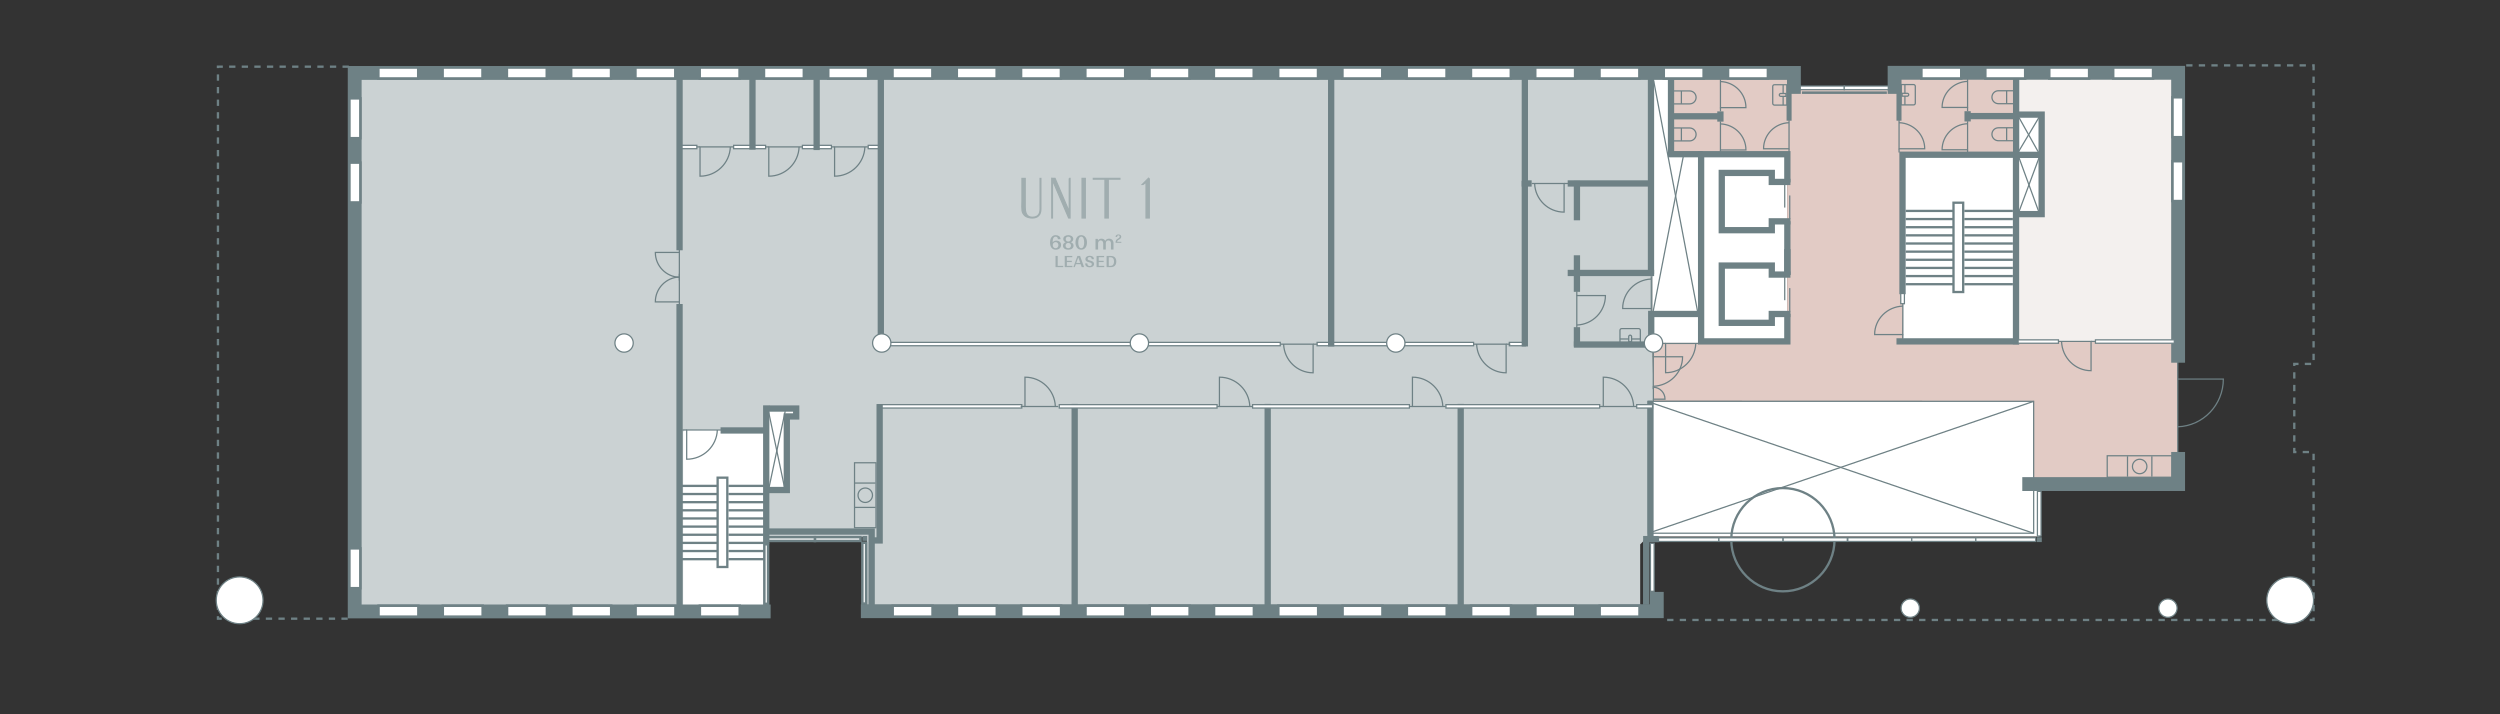 <?xml version="1.0" encoding="UTF-8"?> <svg xmlns="http://www.w3.org/2000/svg" width="700mm" height="200mm" viewBox="0 0 1984.25 566.93"><rect x="0" y="0" width="1984.25" height="566.93" fill="#333333" stroke="none"/><g id="PRZESTRZENIE"><path d="M1311.58,59.31v212.94h106.85V122.51h-91.53v-63.19s-15.32.77-15.32,0Z" fill="#fff"></path><polygon points="1521.7 270.96 1728 270.96 1728.78 382.82 1614.14 382.82 1613.87 318.28 1312.12 318.17 1312.12 272.15 1418.55 272.15 1418.44 269.95 1418.44 122.51 1326.9 122.51 1326.9 59.31 1423.67 59.31 1423.67 69.78 1507.41 69.78 1507.41 57.53 1599.83 57.53 1599.36 122.12 1511.5 122.12 1510.02 270.96 1521.7 270.96" fill="#e2cbc5"></polygon><rect x="1510.3" y="122.12" width="90.43" height="148.86" fill="#fff"></rect><rect x="537.96" y="340.5" width="69.7" height="144.77" fill="#fff"></rect><polygon points="1613.87 318.28 1308.13 318.28 1308.13 425.77 1618.66 425.77 1619.04 384.22 1613.87 384.03 1613.87 318.28" fill="#fff"></polygon><path d="M1312.31,318.17l-4.18,107.6-6.32,6.32v53.94h-52.28v-2.12h-559.39c-1.13,0-2.04-.91-2.04-2.04v-53.62c0-1.13-.91-2.04-2.04-2.04,0,0-77.37,1.71-77.37.59,0,0-.15-86.55-1.28-86.55l-63.18.95c-1.13,0-2.04.91-2.04,2.04v139.53c0,1.13-.91,2.04-2.04,2.04h-254.43c-1.13,0-2.04-.91-2.04-2.04l-.76-422.17c0-1.13.91-2.05,2.04-2.05h1027.4l-.77,213.7.73,45.92Z" fill="#cbd2d3"></path><polygon points="1600.73 271.08 1600.31 170.19 1619.98 170.19 1619.98 91.04 1599.97 91.04 1599.83 57.53 1728 57.35 1728 270.96 1600.73 271.08" fill="#f3f0ee"></polygon><rect x="1600.32" y="91.04" width="19.66" height="30.64" fill="#fff"></rect><rect x="1600.32" y="122.95" width="19.66" height="47.23" fill="#fff"></rect><path d="M607.89,324.4l24.26.26s.26,5.11-.51,5.36-6.89,1.79-6.89,1.79v57.45l-16.34.77-.51-65.62Z" fill="#fff"></path></g><g id="PLAN"><rect x="1197.93" y="271.74" width="12.76" height="2.68" fill="#fff" stroke="#6e8185" stroke-miterlimit="10"></rect><rect x="1045.38" y="271.74" width="124.21" height="2.68" fill="#fff" stroke="#6e8185" stroke-miterlimit="10"></rect><rect x="697.33" y="271.74" width="318.82" height="2.68" fill="#fff" stroke="#6e8185" stroke-miterlimit="10"></rect><path d="M579.67,116.59c-.44,12.91-11.05,23.25-24.06,23.25h0v-23.26s26.39,0,26.39,0" fill="none" fill-rule="evenodd" stroke="#6e8185" stroke-miterlimit="10"></path><line x1="552.15" y1="116.59" x2="555.61" y2="116.59" fill="none" stroke="#6e8185" stroke-miterlimit="10"></line><rect x="539.37" y="115.35" width="13.72" height="2.68" fill="#fff" stroke="#6e8185" stroke-miterlimit="10"></rect><rect x="582.28" y="115.35" width="13.72" height="2.68" fill="#fff" stroke="#6e8185" stroke-miterlimit="10"></rect><path d="M634.25,116.59c-.44,12.91-11.05,23.25-24.06,23.25h0v-23.26s26.39,0,26.39,0" fill="none" fill-rule="evenodd" stroke="#6e8185" stroke-miterlimit="10"></path><line x1="606.73" y1="116.59" x2="610.2" y2="116.59" fill="none" stroke="#6e8185" stroke-miterlimit="10"></line><rect x="596.78" y="115.35" width="10.88" height="2.68" fill="#fff" stroke="#6e8185" stroke-miterlimit="10"></rect><rect x="636.86" y="115.35" width="11.22" height="2.68" fill="#fff" stroke="#6e8185" stroke-miterlimit="10"></rect><path d="M686.47,116.59c-.44,12.91-11.05,23.25-24.06,23.25h0v-23.26s26.39,0,26.39,0" fill="none" fill-rule="evenodd" stroke="#6e8185" stroke-miterlimit="10"></path><line x1="658.95" y1="116.59" x2="662.41" y2="116.59" fill="none" stroke="#6e8185" stroke-miterlimit="10"></line><rect x="648.1" y="115.35" width="11.78" height="2.68" fill="#fff" stroke="#6e8185" stroke-miterlimit="10"></rect><rect x="689.08" y="115.35" width="11.22" height="2.68" fill="#fff" stroke="#6e8185" stroke-miterlimit="10"></rect><path d="M539.21,220.09c-10.59-.36-19.07-9.06-19.07-19.74h0s19.07,0,19.07,0v22.3" fill="none" fill-rule="evenodd" stroke="#6e8185" stroke-miterlimit="10"></path><line x1="539.21" y1="197.52" x2="539.21" y2="200.36" fill="none" stroke="#6e8185" stroke-miterlimit="10"></line><path d="M539.21,219.86c-10.59.36-19.07,9.07-19.07,19.76h0s19.07,0,19.07,0v-22.33" fill="none" fill-rule="evenodd" stroke="#6e8185" stroke-miterlimit="10"></path><line x1="539.21" y1="242.46" x2="539.21" y2="239.62" fill="none" stroke="#6e8185" stroke-miterlimit="10"></line><rect x="696.76" y="321.18" width="114.23" height="2.68" fill="#fff" stroke="#6e8185" stroke-miterlimit="10"></rect><rect x="1428.52" y="68.27" width="35.41" height="2.9" transform="translate(2892.44 139.44) rotate(180)" fill="#fff" stroke="#6e8185" stroke-miterlimit="10"></rect><rect x="1463.76" y="68.27" width="35.41" height="2.9" transform="translate(2962.93 139.44) rotate(180)" fill="#fff" stroke="#6e8185" stroke-miterlimit="10"></rect><rect x="584.53" y="454.14" width="47.27" height="3" transform="translate(1063.8 -152.52) rotate(90)" fill="#fff" stroke="#6e8185" stroke-miterlimit="10" stroke-width="2"></rect><rect x="646.76" y="426.35" width="36.22" height="3" fill="#fff" stroke="#6e8185" stroke-miterlimit="10" stroke-width="2"></rect><rect x="607.69" y="426.35" width="39.1" height="3" fill="#fff" stroke="#6e8185" stroke-miterlimit="10" stroke-width="2"></rect><path d="M569.35,341.26c-.45,12.9-11.17,23.23-24.33,23.23h0v-23.24s27.66,0,27.66,0" fill="none" fill-rule="evenodd" stroke="#6e8185" stroke-miterlimit="10"></path><line x1="541.53" y1="341.26" x2="545.03" y2="341.26" fill="none" stroke="#6e8185" stroke-miterlimit="10"></line><line x1="539.36" y1="241.29" x2="539.36" y2="480.55" fill="none" stroke="#6e8185" stroke-miterlimit="10" stroke-width="5"></line><line x1="539.36" y1="61.29" x2="539.36" y2="198.65" fill="none" stroke="#6e8185" stroke-miterlimit="10" stroke-width="5"></line><line x1="571.9" y1="341.65" x2="607.9" y2="341.65" fill="none" stroke="#6e8185" stroke-miterlimit="10" stroke-width="5"></line><polyline points="609.7 421.89 691.83 421.89 691.83 480.2" fill="none" fill-rule="evenodd" stroke="#6e8185" stroke-miterlimit="10" stroke-width="5"></polyline><line x1="608.16" y1="321.72" x2="608.16" y2="431.53" fill="none" stroke="#6e8185" stroke-miterlimit="10" stroke-width="5"></line><polyline points="1728.78 358.73 1728.78 384.2 1605.09 384.2" fill="none" fill-rule="evenodd" stroke="#6e8185" stroke-miterlimit="10" stroke-width="11"></polyline><polyline points="1503.74 74.5 1503.74 57.78 1728.78 57.78 1728.78 287.88" fill="none" fill-rule="evenodd" stroke="#6e8185" stroke-miterlimit="10" stroke-width="11"></polyline><polyline points="1314.99 469.79 1314.99 485.11 683.27 485.11" fill="none" fill-rule="evenodd" stroke="#6e8185" stroke-miterlimit="10" stroke-width="11"></polyline><polyline points="611.65 485.3 281.52 485.3 281.52 57.9 1423.82 57.9 1423.82 74.5" fill="none" fill-rule="evenodd" stroke="#6e8185" stroke-miterlimit="10" stroke-width="11"></polyline><rect x="300.29" y="53.61" width="31.66" height="8.68" fill="#fff" stroke="#6e8185" stroke-miterlimit="10" stroke-width="2"></rect><rect x="351.3" y="53.61" width="31.66" height="8.68" fill="#fff" stroke="#6e8185" stroke-miterlimit="10" stroke-width="2"></rect><rect x="265.84" y="140.53" width="31.66" height="8.68" transform="translate(136.8 426.55) rotate(-90)" fill="#fff" stroke="#6e8185" stroke-miterlimit="10" stroke-width="2"></rect><rect x="265.84" y="89.52" width="31.66" height="8.68" transform="translate(187.81 375.54) rotate(-90)" fill="#fff" stroke="#6e8185" stroke-miterlimit="10" stroke-width="2"></rect><rect x="402.31" y="53.61" width="31.66" height="8.68" fill="#fff" stroke="#6e8185" stroke-miterlimit="10" stroke-width="2"></rect><rect x="453.32" y="53.61" width="31.66" height="8.68" fill="#fff" stroke="#6e8185" stroke-miterlimit="10" stroke-width="2"></rect><rect x="504.33" y="53.61" width="31.66" height="8.68" fill="#fff" stroke="#6e8185" stroke-miterlimit="10" stroke-width="2"></rect><rect x="555.35" y="53.61" width="31.66" height="8.68" fill="#fff" stroke="#6e8185" stroke-miterlimit="10" stroke-width="2"></rect><rect x="606.36" y="53.61" width="31.66" height="8.68" fill="#fff" stroke="#6e8185" stroke-miterlimit="10" stroke-width="2"></rect><rect x="657.37" y="53.61" width="31.66" height="8.68" fill="#fff" stroke="#6e8185" stroke-miterlimit="10" stroke-width="2"></rect><rect x="708.38" y="53.61" width="31.66" height="8.68" fill="#fff" stroke="#6e8185" stroke-miterlimit="10" stroke-width="2"></rect><rect x="759.4" y="53.61" width="31.66" height="8.68" fill="#fff" stroke="#6e8185" stroke-miterlimit="10" stroke-width="2"></rect><rect x="810.41" y="53.61" width="31.66" height="8.68" fill="#fff" stroke="#6e8185" stroke-miterlimit="10" stroke-width="2"></rect><rect x="861.42" y="53.61" width="31.66" height="8.68" fill="#fff" stroke="#6e8185" stroke-miterlimit="10" stroke-width="2"></rect><rect x="912.43" y="53.61" width="31.66" height="8.68" fill="#fff" stroke="#6e8185" stroke-miterlimit="10" stroke-width="2"></rect><rect x="963.44" y="53.61" width="31.66" height="8.68" fill="#fff" stroke="#6e8185" stroke-miterlimit="10" stroke-width="2"></rect><rect x="1014.46" y="53.61" width="31.66" height="8.68" fill="#fff" stroke="#6e8185" stroke-miterlimit="10" stroke-width="2"></rect><rect x="1065.47" y="53.61" width="31.66" height="8.68" fill="#fff" stroke="#6e8185" stroke-miterlimit="10" stroke-width="2"></rect><rect x="1116.48" y="53.61" width="31.66" height="8.68" fill="#fff" stroke="#6e8185" stroke-miterlimit="10" stroke-width="2"></rect><rect x="1167.49" y="53.61" width="31.66" height="8.68" fill="#fff" stroke="#6e8185" stroke-miterlimit="10" stroke-width="2"></rect><rect x="1218.51" y="53.61" width="31.66" height="8.68" fill="#fff" stroke="#6e8185" stroke-miterlimit="10" stroke-width="2"></rect><rect x="1269.52" y="53.61" width="31.66" height="8.68" fill="#fff" stroke="#6e8185" stroke-miterlimit="10" stroke-width="2"></rect><rect x="300.41" y="480.77" width="31.66" height="8.68" fill="#fff" stroke="#6e8185" stroke-miterlimit="10" stroke-width="2"></rect><rect x="265.82" y="446.69" width="31.66" height="8.68" transform="translate(732.68 169.38) rotate(90)" fill="#fff" stroke="#6e8185" stroke-miterlimit="10" stroke-width="2"></rect><rect x="351.43" y="480.77" width="31.66" height="8.68" fill="#fff" stroke="#6e8185" stroke-miterlimit="10" stroke-width="2"></rect><rect x="402.44" y="480.77" width="31.66" height="8.68" fill="#fff" stroke="#6e8185" stroke-miterlimit="10" stroke-width="2"></rect><rect x="453.45" y="480.77" width="31.66" height="8.68" fill="#fff" stroke="#6e8185" stroke-miterlimit="10" stroke-width="2"></rect><rect x="504.46" y="480.77" width="31.66" height="8.68" fill="#fff" stroke="#6e8185" stroke-miterlimit="10" stroke-width="2"></rect><rect x="555.47" y="480.77" width="31.66" height="8.68" fill="#fff" stroke="#6e8185" stroke-miterlimit="10" stroke-width="2"></rect><rect x="708.51" y="480.77" width="31.66" height="8.68" fill="#fff" stroke="#6e8185" stroke-miterlimit="10" stroke-width="2"></rect><rect x="759.52" y="480.77" width="31.66" height="8.68" fill="#fff" stroke="#6e8185" stroke-miterlimit="10" stroke-width="2"></rect><rect x="810.54" y="480.77" width="31.66" height="8.68" fill="#fff" stroke="#6e8185" stroke-miterlimit="10" stroke-width="2"></rect><rect x="861.55" y="480.77" width="31.66" height="8.68" fill="#fff" stroke="#6e8185" stroke-miterlimit="10" stroke-width="2"></rect><rect x="912.56" y="480.77" width="31.66" height="8.68" fill="#fff" stroke="#6e8185" stroke-miterlimit="10" stroke-width="2"></rect><rect x="963.57" y="480.77" width="31.66" height="8.68" fill="#fff" stroke="#6e8185" stroke-miterlimit="10" stroke-width="2"></rect><rect x="1014.58" y="480.77" width="31.66" height="8.68" fill="#fff" stroke="#6e8185" stroke-miterlimit="10" stroke-width="2"></rect><rect x="1065.6" y="480.77" width="31.66" height="8.68" fill="#fff" stroke="#6e8185" stroke-miterlimit="10" stroke-width="2"></rect><rect x="1116.61" y="480.77" width="31.66" height="8.68" fill="#fff" stroke="#6e8185" stroke-miterlimit="10" stroke-width="2"></rect><rect x="1167.62" y="480.77" width="31.66" height="8.68" fill="#fff" stroke="#6e8185" stroke-miterlimit="10" stroke-width="2"></rect><rect x="1218.63" y="480.77" width="31.66" height="8.68" fill="#fff" stroke="#6e8185" stroke-miterlimit="10" stroke-width="2"></rect><rect x="1269.64" y="480.77" width="31.66" height="8.68" fill="#fff" stroke="#6e8185" stroke-miterlimit="10" stroke-width="2"></rect><rect x="1320.53" y="53.61" width="31.66" height="8.68" fill="#fff" stroke="#6e8185" stroke-miterlimit="10" stroke-width="2"></rect><rect x="1371.54" y="53.61" width="31.66" height="8.68" fill="#fff" stroke="#6e8185" stroke-miterlimit="10" stroke-width="2"></rect><rect x="1525" y="53.61" width="31.66" height="8.68" fill="#fff" stroke="#6e8185" stroke-miterlimit="10" stroke-width="2"></rect><rect x="1575.74" y="53.61" width="31.66" height="8.68" fill="#fff" stroke="#6e8185" stroke-miterlimit="10" stroke-width="2"></rect><rect x="1626.49" y="53.61" width="31.66" height="8.68" fill="#fff" stroke="#6e8185" stroke-miterlimit="10" stroke-width="2"></rect><rect x="1677.23" y="53.61" width="31.66" height="8.68" fill="#fff" stroke="#6e8185" stroke-miterlimit="10" stroke-width="2"></rect><rect x="1712.81" y="139.44" width="31.66" height="8.68" transform="translate(1584.85 1872.42) rotate(-90)" fill="#fff" stroke="#6e8185" stroke-miterlimit="10" stroke-width="2"></rect><rect x="1712.81" y="88.7" width="31.66" height="8.68" transform="translate(1635.6 1821.68) rotate(-90)" fill="#fff" stroke="#6e8185" stroke-miterlimit="10" stroke-width="2"></rect><rect x="1600.83" y="406.29" width="35.45" height="2.9" transform="translate(1210.81 2026.29) rotate(-90)" fill="#fff" stroke="#6e8185" stroke-miterlimit="10"></rect><rect x="1292.38" y="448.81" width="38.11" height="2.9" transform="translate(1761.69 -861.17) rotate(90)" fill="#fff" stroke="#6e8185" stroke-miterlimit="10"></rect><polyline points="1306.57 480.04 1306.57 431.4 1306.65 431.4 1306.65 427.89 1316.46 427.89" fill="none" fill-rule="evenodd" stroke="#6e8185" stroke-miterlimit="10" stroke-width="5"></polyline><rect x="1616.73" y="426.42" width="3.83" height="3.83" fill="#6e8185"></rect><polyline points="276.85 52.92 172.98 52.92 172.98 491.05 276.85 491.05" fill="none" fill-rule="evenodd" stroke="#6e8185" stroke-dasharray="5 5" stroke-miterlimit="10" stroke-width="1.84"></polyline><rect x="661.79" y="453.42" width="48.32" height="3" transform="translate(1140.87 -231.02) rotate(90)" fill="#fff" stroke="#6e8185" stroke-miterlimit="10" stroke-width="2"></rect><rect x="684.45" y="425.43" width="3.83" height="3.83" fill="#6e8185"></rect><path d="M1310.63,221.47c-12.62.43-22.72,10.75-22.72,23.41h0s22.73,0,22.73,0v-25.68" fill="none" fill-rule="evenodd" stroke="#6e8185" stroke-miterlimit="10"></path><line x1="1310.63" y1="248.24" x2="1310.63" y2="244.87" fill="none" stroke="#6e8185" stroke-miterlimit="10"></line><path d="M1172,273.18c.43,12.62,10.75,22.72,23.41,22.72h0v-22.73s-25.68,0-25.68,0" fill="none" fill-rule="evenodd" stroke="#6e8185" stroke-miterlimit="10"></path><line x1="1198.78" y1="273.18" x2="1195.41" y2="273.18" fill="none" stroke="#6e8185" stroke-miterlimit="10"></line><path d="M1018.81,273.18c.43,12.62,10.75,22.72,23.41,22.72h0v-22.73s-25.68,0-25.68,0" fill="none" fill-rule="evenodd" stroke="#6e8185" stroke-miterlimit="10"></path><line x1="1045.58" y1="273.18" x2="1042.22" y2="273.18" fill="none" stroke="#6e8185" stroke-miterlimit="10"></line><path d="M1251.51,257.98c12.62-.43,22.72-10.75,22.72-23.41h0s-22.73,0-22.73,0v25.68" fill="none" fill-rule="evenodd" stroke="#6e8185" stroke-miterlimit="10"></path><line x1="1251.51" y1="231.2" x2="1251.51" y2="234.57" fill="none" stroke="#6e8185" stroke-miterlimit="10"></line><path d="M1218.02,145.64c.43,12.62,10.75,22.72,23.41,22.72h0v-22.73s-25.68,0-25.68,0" fill="none" fill-rule="evenodd" stroke="#6e8185" stroke-miterlimit="10"></path><line x1="1244.8" y1="145.64" x2="1241.43" y2="145.64" fill="none" stroke="#6e8185" stroke-miterlimit="10"></line><path d="M1408.38,67.25h9.89v16.17h-9.89c-.75,0-1.36-.61-1.36-1.36v-13.46c0-.75.61-1.36,1.36-1.36Z" fill="none" stroke="#6e8185" stroke-miterlimit="10"></path><line x1="1415.27" y1="76.47" x2="1415.27" y2="83.42" fill="none" stroke="#6e8185" stroke-miterlimit="10"></line><path d="M1413.36,74.2h4.12v2.27h-4.12c-.63,0-1.13-.51-1.13-1.13h0c0-.63.51-1.13,1.13-1.13Z" fill="none" stroke="#6e8185" stroke-miterlimit="10"></path><line x1="1415.27" y1="67.42" x2="1415.27" y2="74.37" fill="none" stroke="#6e8185" stroke-miterlimit="10"></line><path d="M1289.59,258.35h9.89v16.17h-9.89c-.75,0-1.36-.61-1.36-1.36v-13.46c0-.75.61-1.36,1.36-1.36Z" transform="translate(1560.29 -1027.42) rotate(90)" fill="none" stroke="#6e8185" stroke-miterlimit="10"></path><line x1="1292.72" y1="269.05" x2="1285.77" y2="269.05" fill="none" stroke="#6e8185" stroke-miterlimit="10"></line><path d="M1292.36,267.5h4.12v2.27h-4.12c-.63,0-1.13-.51-1.13-1.13h0c0-.63.51-1.13,1.13-1.13Z" transform="translate(1562.49 -1025.22) rotate(90)" fill="none" stroke="#6e8185" stroke-miterlimit="10"></path><line x1="1301.78" y1="269.05" x2="1294.82" y2="269.05" fill="none" stroke="#6e8185" stroke-miterlimit="10"></line><line x1="1365.49" y1="96.55" x2="1365.49" y2="88.41" fill="none" stroke="#6e8185" stroke-miterlimit="10" stroke-width="5"></line><line x1="1366.66" y1="92.3" x2="1326.67" y2="92.3" fill="none" stroke="#6e8185" stroke-miterlimit="10" stroke-width="5"></line><path d="M1365.53,98.34c11.23.38,20.22,9.5,20.22,20.69h0s-20.23,0-20.23,0v-22.69" fill="none" fill-rule="evenodd" stroke="#6e8185" stroke-miterlimit="10"></path><line x1="1365.53" y1="122" x2="1365.53" y2="119.02" fill="none" stroke="#6e8185" stroke-miterlimit="10"></line><path d="M1365.53,64.73c11.23.38,20.22,9.5,20.22,20.69h0s-20.23,0-20.23,0v-22.69" fill="none" fill-rule="evenodd" stroke="#6e8185" stroke-miterlimit="10"></path><line x1="1365.53" y1="88.39" x2="1365.53" y2="85.42" fill="none" stroke="#6e8185" stroke-miterlimit="10"></line><path d="M1327.83,101.57h13.22c2.84,0,5.14,2.3,5.14,5.14h0c0,2.84-2.3,5.14-5.14,5.14h-13.22v-10.28h0Z" fill="none" stroke="#6e8185" stroke-miterlimit="10"></path><line x1="1334.52" y1="111.81" x2="1334.52" y2="101.61" fill="none" stroke="#6e8185" stroke-miterlimit="10"></line><path d="M1327.83,72.17h13.22c2.84,0,5.14,2.3,5.14,5.14h0c0,2.84-2.3,5.14-5.14,5.14h-13.22v-10.28h0Z" fill="none" stroke="#6e8185" stroke-miterlimit="10"></path><line x1="1334.52" y1="82.41" x2="1334.52" y2="72.21" fill="none" stroke="#6e8185" stroke-miterlimit="10"></line><line x1="1418.62" y1="197.71" x2="1418.62" y2="218.31" fill="none" stroke="#6e8185" stroke-miterlimit="10" stroke-width="5"></line><polyline points="1421.07 249.21 1406.27 249.21 1406.27 256.23 1366.57 256.23 1366.57 210.78 1406.27 210.78 1406.27 217.93 1421.07 217.93" fill="none" fill-rule="evenodd" stroke="#6e8185" stroke-miterlimit="10" stroke-width="5"></polyline><line x1="1416.54" y1="219.65" x2="1416.54" y2="238.28" fill="none" stroke="#6e8185" stroke-miterlimit="10"></line><line x1="1420.52" y1="228.66" x2="1420.52" y2="247.29" fill="none" stroke="#6e8185" stroke-miterlimit="10"></line><line x1="1418.62" y1="175.55" x2="1418.62" y2="218.19" fill="none" stroke="#6e8185" stroke-miterlimit="10" stroke-width="5"></line><path d="M1418.62,144.78v-22.38h-68.44v148.56h68.44v-21.88" fill="none" fill-rule="evenodd" stroke="#6e8185" stroke-miterlimit="10" stroke-width="5"></path><polyline points="1421.07 175.68 1406.27 175.68 1406.27 182.7 1366.57 182.7 1366.57 137.25 1406.27 137.25 1406.27 144.4 1421.07 144.4" fill="none" fill-rule="evenodd" stroke="#6e8185" stroke-miterlimit="10" stroke-width="5"></polyline><line x1="1416.54" y1="146.12" x2="1416.54" y2="164.75" fill="none" stroke="#6e8185" stroke-miterlimit="10"></line><line x1="1420.52" y1="155.13" x2="1420.52" y2="173.76" fill="none" stroke="#6e8185" stroke-miterlimit="10"></line><polyline points="1326.29 62.97 1326.29 122.38 1351.47 122.38" fill="none" fill-rule="evenodd" stroke="#6e8185" stroke-miterlimit="10" stroke-width="5"></polyline><line x1="1420" y1="67.45" x2="1420" y2="95.81" fill="none" stroke="#6e8185" stroke-miterlimit="10" stroke-width="4"></line><path d="M1419.95,97.39c-11.23.38-20.22,9.5-20.22,20.69h0s20.23,0,20.23,0v-22.69" fill="none" fill-rule="evenodd" stroke="#6e8185" stroke-miterlimit="10"></path><line x1="1419.95" y1="121.04" x2="1419.95" y2="118.07" fill="none" stroke="#6e8185" stroke-miterlimit="10"></line><path d="M1728.49,338.75c20.1-.69,36.18-17.39,36.18-37.88h-36.19s0,59.94,0,59.94" fill="none" fill-rule="evenodd" stroke="#6e8185" stroke-miterlimit="10"></path><line x1="1728.49" y1="286.39" x2="1728.49" y2="300.88" fill="none" stroke="#6e8185" stroke-miterlimit="10"></line><line x1="1430.19" y1="73.54" x2="1497.59" y2="73.54" fill="none" stroke="#6e8185" stroke-miterlimit="10" stroke-width="2"></line><line x1="1310.39" y1="60.96" x2="1310.39" y2="217.55" fill="none" stroke="#6e8185" stroke-miterlimit="10" stroke-width="5"></line><polyline points="1310.58 272.18 1310.58 249.2 1349.27 249.2" fill="none" fill-rule="evenodd" stroke="#6e8185" stroke-miterlimit="10" stroke-width="5"></polyline><rect x="1550.49" y="160.89" width="7.69" height="70.89" fill="none" stroke="#6e8185" stroke-miterlimit="10" stroke-width="1.84"></rect><line x1="1512.49" y1="167.41" x2="1550.49" y2="167.41" fill="none" stroke="#6e8185" stroke-miterlimit="10" stroke-width="1.84"></line><line x1="1512.49" y1="225.58" x2="1550.49" y2="225.58" fill="none" stroke="#6e8185" stroke-miterlimit="10" stroke-width="1.84"></line><line x1="1559.06" y1="167.41" x2="1597.62" y2="167.41" fill="none" stroke="#6e8185" stroke-miterlimit="10" stroke-width="1.84"></line><line x1="1559.06" y1="225.58" x2="1597.62" y2="225.58" fill="none" stroke="#6e8185" stroke-miterlimit="10" stroke-width="1.84"></line><line x1="1512.49" y1="219.12" x2="1550.49" y2="219.12" fill="none" stroke="#6e8185" stroke-miterlimit="10" stroke-width="1.84"></line><line x1="1559.06" y1="212.66" x2="1597.62" y2="212.66" fill="none" stroke="#6e8185" stroke-miterlimit="10" stroke-width="1.84"></line><line x1="1512.49" y1="206.19" x2="1550.49" y2="206.19" fill="none" stroke="#6e8185" stroke-miterlimit="10" stroke-width="1.84"></line><line x1="1512.49" y1="199.73" x2="1550.49" y2="199.73" fill="none" stroke="#6e8185" stroke-miterlimit="10" stroke-width="1.84"></line><line x1="1512.49" y1="193.27" x2="1550.49" y2="193.27" fill="none" stroke="#6e8185" stroke-miterlimit="10" stroke-width="1.84"></line><line x1="1512.49" y1="186.8" x2="1550.49" y2="186.8" fill="none" stroke="#6e8185" stroke-miterlimit="10" stroke-width="1.84"></line><line x1="1512.49" y1="180.34" x2="1550.49" y2="180.34" fill="none" stroke="#6e8185" stroke-miterlimit="10" stroke-width="1.84"></line><line x1="1512.49" y1="173.87" x2="1550.49" y2="173.87" fill="none" stroke="#6e8185" stroke-miterlimit="10" stroke-width="1.84"></line><line x1="1559.06" y1="219.12" x2="1597.62" y2="219.12" fill="none" stroke="#6e8185" stroke-miterlimit="10" stroke-width="1.84"></line><line x1="1512.49" y1="212.66" x2="1550.49" y2="212.66" fill="none" stroke="#6e8185" stroke-miterlimit="10" stroke-width="1.84"></line><line x1="1559.06" y1="206.19" x2="1597.62" y2="206.19" fill="none" stroke="#6e8185" stroke-miterlimit="10" stroke-width="1.84"></line><line x1="1559.06" y1="199.73" x2="1597.62" y2="199.73" fill="none" stroke="#6e8185" stroke-miterlimit="10" stroke-width="1.84"></line><line x1="1559.06" y1="193.27" x2="1597.62" y2="193.27" fill="none" stroke="#6e8185" stroke-miterlimit="10" stroke-width="1.84"></line><line x1="1559.06" y1="186.8" x2="1597.62" y2="186.8" fill="none" stroke="#6e8185" stroke-miterlimit="10" stroke-width="1.84"></line><line x1="1559.06" y1="180.34" x2="1597.62" y2="180.34" fill="none" stroke="#6e8185" stroke-miterlimit="10" stroke-width="1.84"></line><line x1="1559.06" y1="173.87" x2="1597.62" y2="173.87" fill="none" stroke="#6e8185" stroke-miterlimit="10" stroke-width="1.84"></line><path d="M1345.93,272.57c-.44,12.91-11,23.25-23.95,23.25h0v-23.26s26.27,0,26.27,0" fill="none" fill-rule="evenodd" stroke="#6e8185" stroke-miterlimit="10"></path><line x1="1318.54" y1="272.57" x2="1321.98" y2="272.57" fill="none" stroke="#6e8185" stroke-miterlimit="10"></line><path d="M1296.63,322.61c-.44-12.91-11.07-23.25-24.11-23.25h0v23.26s26.44,0,26.44,0" fill="none" fill-rule="evenodd" stroke="#6e8185" stroke-miterlimit="10"></path><line x1="1269.06" y1="322.61" x2="1272.53" y2="322.61" fill="none" stroke="#6e8185" stroke-miterlimit="10"></line><path d="M1145.16,322.61c-.44-12.91-11.07-23.25-24.11-23.25h0v23.26s26.44,0,26.44,0" fill="none" fill-rule="evenodd" stroke="#6e8185" stroke-miterlimit="10"></path><line x1="1117.59" y1="322.61" x2="1121.06" y2="322.61" fill="none" stroke="#6e8185" stroke-miterlimit="10"></line><path d="M991.97,322.61c-.44-12.91-11.07-23.25-24.11-23.25h0v23.26s26.44,0,26.44,0" fill="none" fill-rule="evenodd" stroke="#6e8185" stroke-miterlimit="10"></path><line x1="964.4" y1="322.61" x2="967.87" y2="322.61" fill="none" stroke="#6e8185" stroke-miterlimit="10"></line><path d="M837.63,322.61c-.44-12.91-11.07-23.25-24.11-23.25h0v23.26s26.44,0,26.44,0" fill="none" fill-rule="evenodd" stroke="#6e8185" stroke-miterlimit="10"></path><line x1="810.06" y1="322.61" x2="813.53" y2="322.61" fill="none" stroke="#6e8185" stroke-miterlimit="10"></line><path d="M1312.22,306.59c12.91-.43,23.25-10.76,23.25-23.44h0s-23.26,0-23.26,0v25.71" fill="none" fill-rule="evenodd" stroke="#6e8185" stroke-miterlimit="10"></path><line x1="1312.22" y1="279.78" x2="1312.22" y2="283.15" fill="none" stroke="#6e8185" stroke-miterlimit="10"></line><path d="M1312.31,307.32c5.12.17,9.21,4.36,9.21,9.49h0s-9.22,0-9.22,0v-10.41" fill="none" fill-rule="evenodd" stroke="#6e8185" stroke-miterlimit="10"></path><line x1="1312.31" y1="318.17" x2="1312.31" y2="316.81" fill="none" stroke="#6e8185" stroke-miterlimit="10"></line><line x1="1507.23" y1="67.44" x2="1507.23" y2="95.81" fill="none" stroke="#6e8185" stroke-miterlimit="10" stroke-width="4"></line><path d="M1507.29,97.38c11.31.38,20.36,9.5,20.36,20.69h0s-20.37,0-20.37,0v-22.69" fill="none" fill-rule="evenodd" stroke="#6e8185" stroke-miterlimit="10"></path><line x1="1507.29" y1="121.04" x2="1507.29" y2="118.06" fill="none" stroke="#6e8185" stroke-miterlimit="10"></line><polyline points="1600.11 273.27 1600.11 122.81 1510.02 122.81 1510.02 178.73 1510.02 233.54" fill="none" fill-rule="evenodd" stroke="#6e8185" stroke-miterlimit="10" stroke-width="5"></polyline><path d="M1510.29,242.96c-12.44.41-22.4,10.36-22.4,22.57h0s22.41,0,22.41,0v-24.75" fill="none" fill-rule="evenodd" stroke="#6e8185" stroke-miterlimit="10"></path><line x1="1510.29" y1="268.77" x2="1510.29" y2="265.53" fill="none" stroke="#6e8185" stroke-miterlimit="10"></line><polyline points="1735.18 51.9 1836.29 51.9 1836.29 288.84 1820.97 288.84 1820.97 358.79 1836.29 358.79 1836.29 492.07 1320.54 492.07" fill="none" fill-rule="evenodd" stroke="#6e8185" stroke-dasharray="5 5" stroke-miterlimit="10" stroke-width="1.84"></polyline><line x1="1312.5" y1="64.03" x2="1347.35" y2="247.09" fill="none" stroke="#6e8185" stroke-miterlimit="10"></line><line x1="1336.32" y1="122.66" x2="1312.12" y2="247.09" fill="none" stroke="#6e8185" stroke-miterlimit="10"></line><line x1="1602.57" y1="270.96" x2="1505.23" y2="270.96" fill="none" stroke="#6e8185" stroke-miterlimit="10" stroke-width="5"></line><path d="M1510.27,67.11h9.89v16.17h-9.89c-.75,0-1.36-.61-1.36-1.36v-13.46c0-.75.61-1.36,1.36-1.36Z" transform="translate(3029.08 150.39) rotate(180)" fill="none" stroke="#6e8185" stroke-miterlimit="10"></path><line x1="1511.93" y1="76.33" x2="1511.93" y2="83.28" fill="none" stroke="#6e8185" stroke-miterlimit="10"></line><path d="M1510.85,74.06h4.12v2.27h-4.12c-.63,0-1.13-.51-1.13-1.13h0c0-.63.51-1.13,1.13-1.13Z" transform="translate(3024.68 150.39) rotate(180)" fill="none" stroke="#6e8185" stroke-miterlimit="10"></path><line x1="1511.93" y1="67.27" x2="1511.93" y2="74.22" fill="none" stroke="#6e8185" stroke-miterlimit="10"></line><line x1="1561.7" y1="96.4" x2="1561.7" y2="88.26" fill="none" stroke="#6e8185" stroke-miterlimit="10" stroke-width="5"></line><line x1="1560.54" y1="92.15" x2="1600.52" y2="92.15" fill="none" stroke="#6e8185" stroke-miterlimit="10" stroke-width="5"></line><path d="M1561.66,98.19c-11.23.38-20.22,9.5-20.22,20.69h0s20.23,0,20.23,0v-22.69" fill="none" fill-rule="evenodd" stroke="#6e8185" stroke-miterlimit="10"></path><line x1="1561.66" y1="121.85" x2="1561.66" y2="118.88" fill="none" stroke="#6e8185" stroke-miterlimit="10"></line><path d="M1561.66,64.59c-11.23.38-20.22,9.5-20.22,20.69h0s20.23,0,20.23,0v-22.69" fill="none" fill-rule="evenodd" stroke="#6e8185" stroke-miterlimit="10"></path><line x1="1561.66" y1="88.24" x2="1561.66" y2="85.27" fill="none" stroke="#6e8185" stroke-miterlimit="10"></line><path d="M1581,101.43h13.22c2.84,0,5.14,2.3,5.14,5.14h0c0,2.84-2.3,5.14-5.14,5.14h-13.22v-10.28h0Z" transform="translate(3180.36 213.13) rotate(-180)" fill="none" stroke="#6e8185" stroke-miterlimit="10"></path><line x1="1592.67" y1="111.67" x2="1592.67" y2="101.47" fill="none" stroke="#6e8185" stroke-miterlimit="10"></line><path d="M1581,72.02h13.22c2.84,0,5.14,2.3,5.14,5.14h0c0,2.84-2.3,5.14-5.14,5.14h-13.22v-10.28h0Z" transform="translate(3180.36 154.32) rotate(180)" fill="none" stroke="#6e8185" stroke-miterlimit="10"></path><line x1="1592.67" y1="82.26" x2="1592.67" y2="72.06" fill="none" stroke="#6e8185" stroke-miterlimit="10"></line><line x1="1600.19" y1="62.4" x2="1600.19" y2="121.81" fill="none" stroke="#6e8185" stroke-miterlimit="10" stroke-width="5"></line><rect x="1689.74" y="344.47" width="17.04" height="51.54" transform="translate(2068.51 -1328.02) rotate(90)" fill="none" stroke="#6e8185" stroke-miterlimit="10"></rect><line x1="1707.93" y1="362.11" x2="1707.93" y2="378.38" fill="none" stroke="#6e8185" stroke-miterlimit="10"></line><line x1="1688.6" y1="362.11" x2="1688.6" y2="378.38" fill="none" stroke="#6e8185" stroke-miterlimit="10"></line><circle cx="1698.26" cy="370.25" r="5.74" fill="none" stroke="#6e8185" stroke-miterlimit="10"></circle><rect x="1308.25" y="318.53" width="305.87" height="104.68" fill="none" stroke="#6e8185" stroke-miterlimit="10"></rect><line x1="1308.25" y1="318.85" x2="1613.87" y2="423.21" fill="none" stroke="#6e8185" stroke-miterlimit="10"></line><line x1="1308.25" y1="423.21" x2="1614.13" y2="318.53" fill="none" stroke="#6e8185" stroke-miterlimit="10"></line><circle cx="1415.09" cy="428.36" r="40.98" fill="none" stroke="#6e8185" stroke-miterlimit="10" stroke-width="1.84"></circle><rect x="1316.33" y="426.85" width="47.88" height="2.9" fill="#fff" stroke="#6e8185" stroke-miterlimit="10"></rect><rect x="1364.3" y="426.85" width="50.85" height="2.9" fill="#fff" stroke="#6e8185" stroke-miterlimit="10"></rect><rect x="1466.62" y="426.85" width="50.91" height="2.9" transform="translate(2984.14 856.6) rotate(180)" fill="#fff" stroke="#6e8185" stroke-miterlimit="10"></rect><rect x="1415.3" y="426.85" width="50.91" height="2.9" transform="translate(2881.5 856.6) rotate(180)" fill="#fff" stroke="#6e8185" stroke-miterlimit="10"></rect><rect x="1517.36" y="426.85" width="50.91" height="2.9" transform="translate(3085.63 856.6) rotate(180)" fill="#fff" stroke="#6e8185" stroke-miterlimit="10"></rect><rect x="1568.2" y="426.85" width="47.55" height="2.9" transform="translate(3183.96 856.6) rotate(180)" fill="#fff" stroke="#6e8185" stroke-miterlimit="10"></rect><rect x="1506.05" y="235.54" width="8.06" height="2.9" transform="translate(1273.09 1747.08) rotate(-90)" fill="#fff" stroke="#6e8185" stroke-miterlimit="10"></rect><polyline points="698.17 320.7 698.17 428.95 691.18 428.95" fill="none" fill-rule="evenodd" stroke="#6e8185" stroke-miterlimit="10" stroke-width="5"></polyline><line x1="1244.27" y1="145.61" x2="1309" y2="145.61" fill="none" stroke="#6e8185" stroke-miterlimit="10" stroke-width="5"></line><line x1="1244.27" y1="216.65" x2="1312.89" y2="216.65" fill="none" stroke="#6e8185" stroke-miterlimit="10" stroke-width="5"></line><line x1="1249.15" y1="273.46" x2="1312.89" y2="273.46" fill="none" stroke="#6e8185" stroke-miterlimit="10" stroke-width="5"></line><polyline points="1210.27 58.68 1210.27 145.61 1215.68 145.61" fill="none" fill-rule="evenodd" stroke="#6e8185" stroke-miterlimit="10" stroke-width="5"></polyline><rect x="569.58" y="379.13" width="7.69" height="70.89" fill="none" stroke="#6e8185" stroke-miterlimit="10" stroke-width="1.84"></rect><line x1="540.08" y1="385.65" x2="569.58" y2="385.65" fill="none" stroke="#6e8185" stroke-miterlimit="10" stroke-width="1.84"></line><line x1="540.08" y1="443.82" x2="569.58" y2="443.82" fill="none" stroke="#6e8185" stroke-miterlimit="10" stroke-width="1.84"></line><line x1="578.16" y1="385.65" x2="606.72" y2="385.65" fill="none" stroke="#6e8185" stroke-miterlimit="10" stroke-width="1.84"></line><line x1="578.16" y1="443.82" x2="606.72" y2="443.82" fill="none" stroke="#6e8185" stroke-miterlimit="10" stroke-width="1.84"></line><line x1="540.08" y1="437.36" x2="569.58" y2="437.36" fill="none" stroke="#6e8185" stroke-miterlimit="10" stroke-width="1.84"></line><line x1="578.16" y1="430.9" x2="606.72" y2="430.9" fill="none" stroke="#6e8185" stroke-miterlimit="10" stroke-width="1.84"></line><line x1="540.08" y1="424.43" x2="569.58" y2="424.43" fill="none" stroke="#6e8185" stroke-miterlimit="10" stroke-width="1.84"></line><line x1="540.08" y1="417.97" x2="569.58" y2="417.97" fill="none" stroke="#6e8185" stroke-miterlimit="10" stroke-width="1.84"></line><line x1="540.08" y1="411.5" x2="569.58" y2="411.5" fill="none" stroke="#6e8185" stroke-miterlimit="10" stroke-width="1.84"></line><line x1="540.08" y1="405.04" x2="569.58" y2="405.04" fill="none" stroke="#6e8185" stroke-miterlimit="10" stroke-width="1.84"></line><line x1="540.08" y1="398.58" x2="569.58" y2="398.58" fill="none" stroke="#6e8185" stroke-miterlimit="10" stroke-width="1.84"></line><line x1="540.08" y1="392.11" x2="569.58" y2="392.11" fill="none" stroke="#6e8185" stroke-miterlimit="10" stroke-width="1.84"></line><line x1="578.16" y1="437.36" x2="606.72" y2="437.36" fill="none" stroke="#6e8185" stroke-miterlimit="10" stroke-width="1.84"></line><line x1="540.08" y1="430.9" x2="569.58" y2="430.9" fill="none" stroke="#6e8185" stroke-miterlimit="10" stroke-width="1.84"></line><line x1="578.16" y1="424.43" x2="606.72" y2="424.43" fill="none" stroke="#6e8185" stroke-miterlimit="10" stroke-width="1.84"></line><line x1="578.16" y1="417.97" x2="606.72" y2="417.97" fill="none" stroke="#6e8185" stroke-miterlimit="10" stroke-width="1.84"></line><line x1="578.16" y1="411.5" x2="606.72" y2="411.5" fill="none" stroke="#6e8185" stroke-miterlimit="10" stroke-width="1.84"></line><line x1="578.16" y1="405.04" x2="606.72" y2="405.04" fill="none" stroke="#6e8185" stroke-miterlimit="10" stroke-width="1.84"></line><line x1="578.16" y1="398.58" x2="606.72" y2="398.58" fill="none" stroke="#6e8185" stroke-miterlimit="10" stroke-width="1.84"></line><line x1="578.16" y1="392.11" x2="606.72" y2="392.11" fill="none" stroke="#6e8185" stroke-miterlimit="10" stroke-width="1.84"></line><rect x="678.24" y="367.3" width="17.04" height="51.54" fill="none" stroke="#6e8185" stroke-miterlimit="10"></rect><line x1="678.62" y1="383.4" x2="694.9" y2="383.4" fill="none" stroke="#6e8185" stroke-miterlimit="10"></line><line x1="678.62" y1="402.73" x2="694.9" y2="402.73" fill="none" stroke="#6e8185" stroke-miterlimit="10"></line><circle cx="686.76" cy="393.07" r="5.74" fill="none" stroke="#6e8185" stroke-miterlimit="10"></circle><line x1="852.97" y1="483.85" x2="852.97" y2="320.57" fill="none" stroke="#6e8185" stroke-miterlimit="10" stroke-width="5"></line><line x1="1006.16" y1="483.85" x2="1006.16" y2="320.57" fill="none" stroke="#6e8185" stroke-miterlimit="10" stroke-width="5"></line><line x1="1159.35" y1="483.85" x2="1159.35" y2="320.57" fill="none" stroke="#6e8185" stroke-miterlimit="10" stroke-width="5"></line><line x1="1309.97" y1="427.85" x2="1309.97" y2="318.11" fill="none" stroke="#6e8185" stroke-miterlimit="10" stroke-width="5"></line><rect x="840.74" y="321.18" width="125.23" height="2.68" fill="#fff" stroke="#6e8185" stroke-miterlimit="10"></rect><rect x="994.19" y="321.18" width="124.47" height="2.68" fill="#fff" stroke="#6e8185" stroke-miterlimit="10"></rect><rect x="1147.64" y="321.18" width="122.04" height="2.68" fill="#fff" stroke="#6e8185" stroke-miterlimit="10"></rect><rect x="1299.04" y="321.18" width="12.6" height="2.68" fill="#fff" stroke="#6e8185" stroke-miterlimit="10"></rect><polyline points="609.93 388.93 624.49 388.93 624.49 330.53 631.95 330.53 631.95 324.26 610.32 324.26" fill="none" fill-rule="evenodd" stroke="#6e8185" stroke-miterlimit="10" stroke-width="5"></polyline><line x1="609.93" y1="326.31" x2="623.15" y2="389.12" fill="none" stroke="#6e8185" stroke-miterlimit="10"></line><line x1="609.93" y1="389.12" x2="623.23" y2="326.31" fill="none" stroke="#6e8185" stroke-miterlimit="10"></line><line x1="1210.25" y1="275" x2="1210.25" y2="143.54" fill="none" stroke="#6e8185" stroke-miterlimit="10" stroke-width="5"></line><line x1="1056.55" y1="275" x2="1056.55" y2="60.65" fill="none" stroke="#6e8185" stroke-miterlimit="10" stroke-width="5"></line><line x1="699.1" y1="275" x2="699.1" y2="60.65" fill="none" stroke="#6e8185" stroke-miterlimit="10" stroke-width="5"></line><line x1="1251.61" y1="174.85" x2="1251.61" y2="143.54" fill="none" stroke="#6e8185" stroke-miterlimit="10" stroke-width="5"></line><line x1="1251.61" y1="231.62" x2="1251.61" y2="202.61" fill="none" stroke="#6e8185" stroke-miterlimit="10" stroke-width="5"></line><line x1="1251.61" y1="275" x2="1251.61" y2="259.68" fill="none" stroke="#6e8185" stroke-miterlimit="10" stroke-width="5"></line><line x1="1600.54" y1="89.83" x2="1618.54" y2="121.95" fill="none" stroke="#6e8185" stroke-miterlimit="10"></line><line x1="1601.31" y1="121.95" x2="1618.73" y2="169.56" fill="none" stroke="#6e8185" stroke-miterlimit="10"></line><line x1="1619.11" y1="123.29" x2="1601.88" y2="169.56" fill="none" stroke="#6e8185" stroke-miterlimit="10"></line><line x1="1619.88" y1="90.59" x2="1601.5" y2="121.38" fill="none" stroke="#6e8185" stroke-miterlimit="10"></line><polyline points="1601.11 90.97 1620.46 90.97 1620.46 169.94 1601.31 169.94" fill="none" fill-rule="evenodd" stroke="#6e8185" stroke-miterlimit="10" stroke-width="5"></polyline><line x1="1619.11" y1="122.91" x2="1601.69" y2="122.91" fill="none" stroke="#6e8185" stroke-miterlimit="10" stroke-width="5"></line><line x1="597.23" y1="118.74" x2="597.23" y2="60.65" fill="none" stroke="#6e8185" stroke-miterlimit="10" stroke-width="5"></line><line x1="648.17" y1="119.12" x2="648.17" y2="60.65" fill="none" stroke="#6e8185" stroke-miterlimit="10" stroke-width="5"></line><path d="M825.53,141.64h.6v24.34c0,1.89-.41,3.86-1.79,5.24-1.38,1.43-3.27,1.79-5.2,1.79-1.66,0-4.05-.51-5.43-1.56-1.38-1.15-2.39-2.76-2.53-4.55-.09-.92-.14-1.89-.14-2.85,0-1.52.09-3.04.09-4.55v-17.9h2.58v23c0,3.54.74,7.54,5.06,7.82.18,0,.32.05.46.05s.28-.05.41-.05c1.7,0,3.08-.46,4.05-1.33,1.66-1.47,1.84-3.54,1.84-5.61v-23.83Z" fill="#a0adaf" stroke="#a0adaf" stroke-miterlimit="10"></path><path d="M848.67,141.59h.6v31.42h-1.06l-12.88-30.09v30.09h-.55v-31.42h2.62l11.27,26.45v-26.45Z" fill="#a0adaf" stroke="#a0adaf" stroke-miterlimit="10"></path><path d="M858.83,141.59h2.58v31.42h-2.58v-31.42Z" fill="#a0adaf" stroke="#a0adaf" stroke-miterlimit="10"></path><path d="M888.88,141.59v.6h-9.25v30.82h-2.62v-30.82h-9.25v-.6h21.12Z" fill="#a0adaf" stroke="#a0adaf" stroke-miterlimit="10"></path><path d="M911.64,141.45l.55.55v31.01h-2.58v-28.39l-2.39,1.79h-.6l5.01-4.97Z" fill="#a0adaf" stroke="#a0adaf" stroke-miterlimit="10"></path><path d="M838.05,198.19c-3.55,0-4.64-2.85-4.64-5.62,0-3.47,1.57-5.94,4.51-5.94,2.03,0,3.81,1.18,3.81,2.98v.24h-2.1c0-1.17-.67-2.03-1.78-2.03-1.38,0-2.02,1.14-2.24,2.67-.1.58-.14,1.23-.14,1.89.58-.85,1.65-1.41,2.88-1.41,2.05-.02,3.79,1.18,3.81,3.39.02,2.43-1.74,3.83-4.11,3.83ZM837.83,197.02c1.38,0,2.23-1.07,2.23-2.45s-.85-2.4-2.23-2.4-2.27,1.04-2.27,2.4.91,2.45,2.27,2.45Z" fill="#a0adaf"></path><path d="M847.89,198.2c-2.24,0-4.23-1.01-4.23-3.28,0-1.33.96-2.32,2.19-2.67-1.12-.35-1.94-1.26-1.94-2.56,0-2.05,1.97-3.06,3.97-3.06s3.97,1.02,3.97,3.06c0,1.3-.83,2.23-1.95,2.58,1.23.34,2.19,1.33,2.19,2.66,0,2.27-1.98,3.28-4.21,3.28ZM847.89,192.81c-1.26,0-2.16.85-2.16,2.13s.88,2.08,2.16,2.08,2.13-.8,2.13-2.08-.88-2.13-2.13-2.13ZM847.89,187.82c-1.18,0-2.03.7-2.03,1.95s.85,1.95,2.03,1.95,2.03-.72,2.03-1.95-.85-1.95-2.03-1.95Z" fill="#a0adaf"></path><path d="M858.16,198.19c-3.01,0-4.56-2.53-4.56-5.73,0-3.39,1.7-5.83,4.56-5.83s4.58,2.43,4.58,5.83c0,3.2-1.55,5.73-4.58,5.73ZM858.16,197.02c1.67,0,2.35-2.1,2.35-4.56,0-2.61-.72-4.66-2.35-4.66s-2.35,2.05-2.35,4.66c0,2.46.7,4.56,2.35,4.56Z" fill="#a0adaf"></path><path d="M871.55,198.03h-2.06v-8.45h1.81l.24,1.36c.4-.82,1.28-1.52,2.72-1.52,1.76,0,2.61.99,2.96,1.79.51-1.14,1.66-1.79,3.07-1.79,2.14,0,3.51,1.47,3.51,3.65v4.96h-2.05v-4.91c0-1.38-.74-2.3-2.08-2.3s-2,1.06-2,2.35v4.87h-2.05v-4.74c0-1.42-.61-2.48-2.02-2.48s-2.05,1.18-2.05,2.51v4.71Z" fill="#a0adaf"></path><path d="M890,192.7h-4.57v-.26c0-1.65.63-2.31,1.8-3.01.77-.47,1.46-.81,1.46-1.64,0-.03,0-.07-.02-.1-.04-.54-.4-.92-.97-.92-.73,0-1.04.59-1.03,1.31h-1.23v-.15c0-1.15.95-1.86,2.25-1.86,1.17,0,2.25.62,2.25,1.8s-1.02,1.82-1.73,2.23c-.1.06-.21.12-.3.18-.56.34-1.1.66-1.18,1.39-.02.08-.03.18-.03.27h3.3v.77Z" fill="#a0adaf"></path><path d="M843.86,212.03h-6.09v-8.9h1.73v7.89h4.37v1Z" fill="#a0adaf"></path><path d="M845.06,203.14h6.01v1h-4.28v2.86h3.9v1h-3.9v3.02h4.37v1h-6.09v-8.9Z" fill="#a0adaf"></path><path d="M855.14,203.14h2.12l3.19,8.9h-1.9l-.82-2.35h-3.83l-.86,2.35h-1.11l3.21-8.9ZM857.39,208.69l-1.54-4.42-1.59,4.42h3.13Z" fill="#a0adaf"></path><path d="M868.35,209.44c0,1.84-1.63,2.73-3.48,2.73-2.13,0-3.54-1.02-3.54-2.89v-.23h1.7c0,1.27.6,2.1,1.88,2.1.93,0,1.66-.51,1.66-1.43,0-1.14-1.17-1.28-2.33-1.58-1.55-.39-2.74-.95-2.73-2.51.01-1.73,1.6-2.62,3.34-2.62,1.86,0,3.34.86,3.34,2.44v.26h-1.69c0-1.04-.61-1.7-1.66-1.7-.84,0-1.58.51-1.59,1.36-.01,1.13,1.17,1.22,2.31,1.52,1.58.43,2.77.99,2.77,2.56Z" fill="#a0adaf"></path><path d="M870.33,203.14h6.01v1h-4.28v2.86h3.9v1h-3.9v3.02h4.37v1h-6.09v-8.9Z" fill="#a0adaf"></path><path d="M878.31,203.14h3.38c2.83,0,4.32,1.65,4.32,4.44s-1.49,4.45-4.31,4.45h-3.39v-8.9ZM880.04,204.18v6.82h1.37c1.98,0,2.79-1.4,2.79-3.41s-.82-3.4-2.8-3.4h-1.36Z" fill="#a0adaf"></path><rect x="1601.75" y="269.74" width="32.04" height="2.68" fill="#fff" stroke="#6e8185" stroke-miterlimit="10"></rect><rect x="1663.16" y="269.74" width="62.6" height="2.68" fill="#fff" stroke="#6e8185" stroke-miterlimit="10"></rect><path d="M1636.25,270.98c.43,12.91,10.75,23.24,23.42,23.24h0v-23.25s-25.68,0-25.68,0" fill="none" fill-rule="evenodd" stroke="#6e8185" stroke-miterlimit="10"></path><line x1="1663.03" y1="270.98" x2="1659.66" y2="270.98" fill="none" stroke="#6e8185" stroke-miterlimit="10"></line></g><g id="SLUPY"><circle cx="495.33" cy="272.26" r="7.28" fill="#fff" stroke="#6e8185" stroke-miterlimit="10"></circle><circle cx="699.84" cy="272.26" r="7.28" fill="#fff" stroke="#6e8185" stroke-miterlimit="10"></circle><circle cx="904.35" cy="272.26" r="7.28" fill="#fff" stroke="#6e8185" stroke-miterlimit="10"></circle><circle cx="1107.86" cy="272.26" r="7.28" fill="#fff" stroke="#6e8185" stroke-miterlimit="10"></circle><circle cx="1312.37" cy="272.26" r="7.28" fill="#fff" stroke="#6e8185" stroke-miterlimit="10"></circle><circle cx="1516.18" cy="482.69" r="7.28" fill="#fff" stroke="#6e8185" stroke-miterlimit="10"></circle><circle cx="1720.69" cy="482.69" r="7.28" fill="#fff" stroke="#6e8185" stroke-miterlimit="10"></circle><circle cx="190.19" cy="476.46" r="18.57" fill="#fff" stroke="#6e8185" stroke-miterlimit="10"></circle><circle cx="1817.71" cy="476.46" r="18.57" fill="#fff" stroke="#6e8185" stroke-miterlimit="10"></circle></g></svg> 